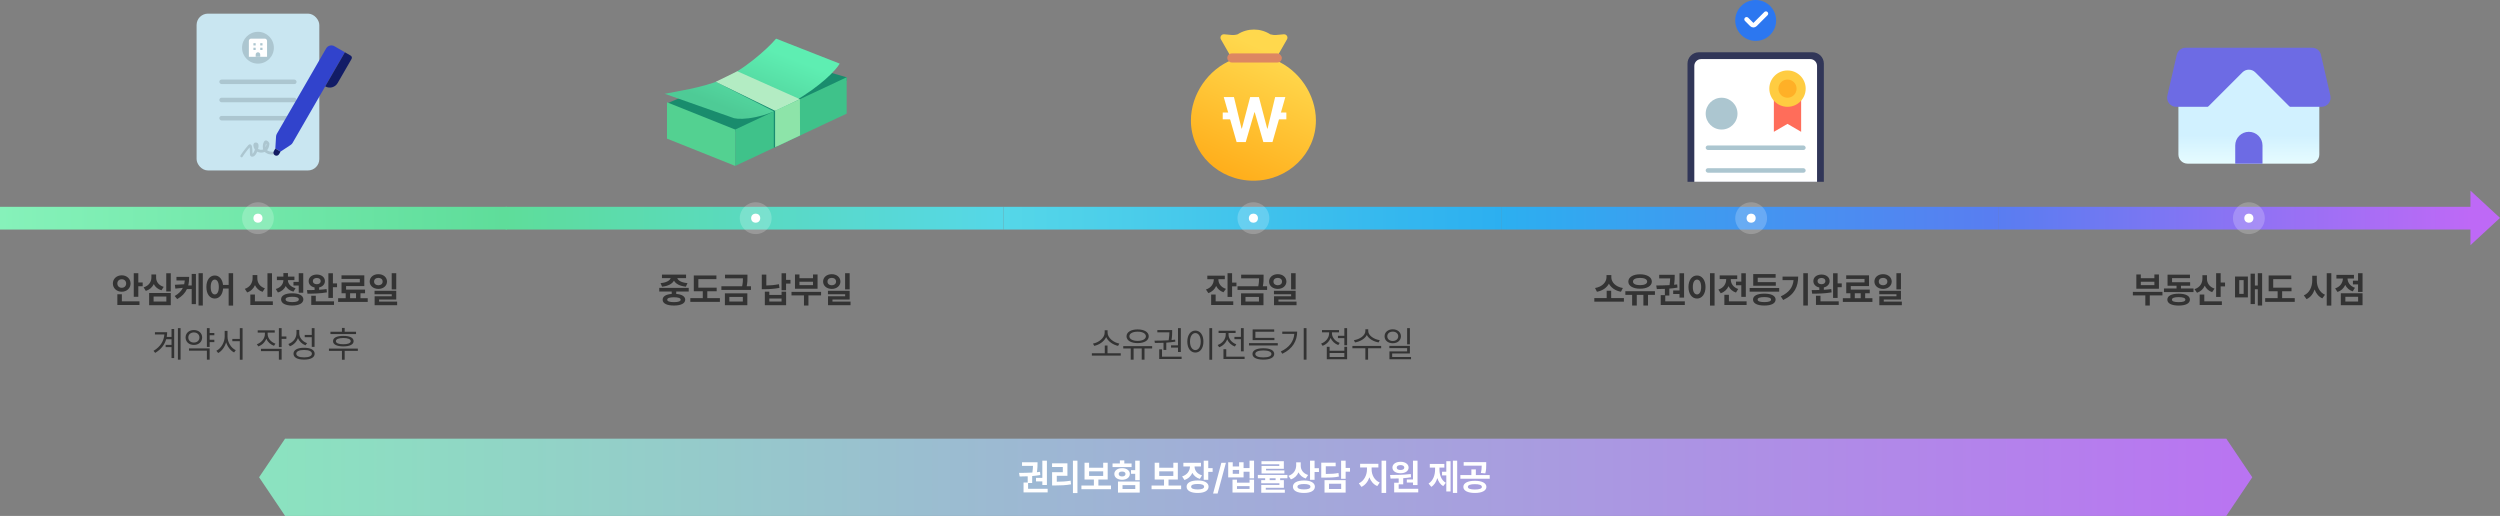 <svg width="1100" height="227" viewBox="0 0 1100 227" fill="none" xmlns="http://www.w3.org/2000/svg">
<rect x="0" y="0" width="1100" height="227" fill="#808080" stroke="none"/>
<path d="M1100 95.875L1087 107.875V100.999H879.5V90.999H1087V83.875L1100 95.875Z" fill="url(#paint0_linear_5235_50931)"/>
<circle opacity="0.2" cx="989.5" cy="96" r="7" fill="white"/>
<circle cx="989.5" cy="96" r="2" fill="white"/>
<line y1="96" x2="223" y2="96" stroke="url(#paint1_linear_5235_50931)" stroke-width="10"/>
<circle opacity="0.2" cx="113.5" cy="96" r="7" fill="white"/>
<circle cx="113.5" cy="96" r="2" fill="white"/>
<line x1="222.5" y1="96" x2="441.5" y2="96" stroke="url(#paint2_linear_5235_50931)" stroke-width="10"/>
<circle opacity="0.2" cx="332.5" cy="96" r="7" fill="white"/>
<circle cx="332.5" cy="96" r="2" fill="white"/>
<line x1="441.5" y1="96" x2="660.5" y2="96" stroke="url(#paint3_linear_5235_50931)" stroke-width="10"/>
<circle opacity="0.2" cx="551.5" cy="96" r="7" fill="white"/>
<circle cx="551.5" cy="96" r="2" fill="white"/>
<line x1="660.5" y1="96" x2="879.5" y2="96" stroke="url(#paint4_linear_5235_50931)" stroke-width="10"/>
<circle opacity="0.2" cx="770.5" cy="96" r="7" fill="white"/>
<circle cx="770.5" cy="96" r="2" fill="white"/>
<path d="M60.853 120.219V124.297H62.775V125.953H60.853V130.578H58.853V120.219H60.853ZM49.665 124.75C49.657 122.633 51.384 121.133 53.572 121.141C55.751 121.133 57.447 122.633 57.447 124.75C57.447 126.836 55.751 128.359 53.572 128.359C51.384 128.359 49.657 126.836 49.665 124.75ZM51.634 134.188V129.484H53.618V132.594H61.368V134.188H51.634ZM51.634 124.75C51.618 125.906 52.486 126.625 53.572 126.625C54.665 126.625 55.501 125.906 55.509 124.75C55.501 123.562 54.665 122.867 53.572 122.875C52.486 122.867 51.618 123.562 51.634 124.75ZM75.146 120.234V128.25H73.146V120.234H75.146ZM63.193 126.438C65.576 125.719 66.615 123.898 66.615 122.125V120.75H68.693V122.125C68.677 123.852 69.724 125.508 72.021 126.219L71.052 127.734C69.427 127.25 68.302 126.266 67.662 124.992C67.013 126.375 65.857 127.469 64.162 128L63.193 126.438ZM65.615 134.281V128.906H75.146V134.281H65.615ZM67.583 132.688H73.193V130.484H67.583V132.688ZM83.236 121.812C83.236 123.156 83.119 124.414 82.814 125.594H84.345V120.531H86.205V133.812H84.345V127.203H82.244C81.47 128.891 80.142 130.367 77.97 131.609L76.861 130.25C78.666 129.203 79.798 128.023 80.47 126.648L77.158 126.984L76.939 125.297L81.025 125.078C81.158 124.547 81.236 123.992 81.283 123.406H77.642V121.812H83.236ZM87.361 134.438V120.219H89.236V134.438H87.361ZM94.498 121.219C96.42 121.219 97.857 122.797 98.138 125.359H100.607V120.219H102.576V134.469H100.607V126.953H98.162C97.951 129.688 96.482 131.359 94.498 131.359C92.342 131.359 90.795 129.406 90.81 126.281C90.795 123.18 92.342 121.219 94.498 121.219ZM92.717 126.281C92.709 128.398 93.435 129.555 94.498 129.547C95.568 129.555 96.279 128.398 96.279 126.281C96.279 124.172 95.568 123.016 94.498 123.016C93.435 123.016 92.709 124.172 92.717 126.281ZM119.678 120.234V130.609H117.678V120.234H119.678ZM107.725 127.094C110.108 126.297 111.147 124.32 111.147 122.391V121.016H113.225V122.391C113.209 124.273 114.217 126.109 116.553 126.859L115.537 128.422C113.928 127.891 112.826 126.828 112.193 125.477C111.553 126.93 110.42 128.102 108.756 128.672L107.725 127.094ZM110.147 134.188V129.609H112.162V132.594H120.053V134.188H110.147ZM129.549 121.703V123.266H126.674C126.698 124.727 127.76 126.211 130.049 126.797L129.127 128.328C127.502 127.922 126.369 127.023 125.721 125.867C125.104 127.18 123.963 128.219 122.283 128.703L121.346 127.156C123.619 126.5 124.674 124.875 124.69 123.266H121.83V121.703H124.69V120.156H126.705V121.703H129.549ZM123.674 131.719C123.674 130.016 125.549 129.055 128.565 129.047C131.596 129.055 133.463 130.016 133.471 131.719C133.463 133.445 131.596 134.445 128.565 134.438C125.549 134.445 123.674 133.445 123.674 131.719ZM125.658 131.719C125.658 132.5 126.682 132.922 128.565 132.922C130.487 132.922 131.479 132.5 131.487 131.719C131.479 130.961 130.487 130.578 128.565 130.578C126.682 130.578 125.658 130.961 125.658 131.719ZM129.127 125.625V124.031H131.44V120.219H133.424V128.812H131.44V125.625H129.127ZM139.389 120.797C141.467 120.805 142.959 121.969 142.967 123.688C142.959 125.078 141.944 126.141 140.42 126.469V127.508C141.537 127.438 142.647 127.336 143.686 127.188L143.842 128.641C140.912 129.156 137.655 129.227 135.28 129.219L135.077 127.641C136.061 127.641 137.209 127.633 138.42 127.602V126.484C136.85 126.172 135.803 125.102 135.811 123.688C135.803 121.969 137.295 120.805 139.389 120.797ZM136.952 134.172V130.125H138.952V132.578H146.967V134.172H136.952ZM137.67 123.688C137.655 124.555 138.381 125.055 139.389 125.062C140.412 125.055 141.092 124.555 141.092 123.688C141.092 122.797 140.405 122.312 139.389 122.297C138.381 122.312 137.655 122.797 137.67 123.688ZM144.483 131.078V120.234H146.483V124.703H148.295V126.359H146.483V131.078H144.483ZM161.792 131.219V132.859H148.776V131.219H152.104V129.047H150.276V124.266H158.323V122.734H150.26V121.141H160.292V125.859H152.276V127.438H160.62V129.047H158.604V131.219H161.792ZM154.042 131.219H156.651V129.047H154.042V131.219ZM166.491 120.641C168.655 120.633 170.28 121.992 170.288 123.891C170.28 125.773 168.655 127.117 166.491 127.125C164.296 127.117 162.663 125.773 162.663 123.891C162.663 121.992 164.296 120.633 166.491 120.641ZM164.6 123.891C164.585 124.906 165.389 125.508 166.491 125.516C167.569 125.508 168.358 124.906 168.366 123.891C168.358 122.867 167.569 122.266 166.491 122.266C165.397 122.266 164.585 122.867 164.6 123.891ZM164.803 129.469V127.938H174.35V131.797H166.788V132.719H174.741V134.281H164.835V130.344H172.366V129.469H164.803ZM172.35 127.344V120.219H174.35V127.344H172.35Z" fill="#333333"/>
<path d="M79.453 144.375V158.266H78.281V144.375H79.453ZM67.547 154.375C70.57 152.586 72.086 150.078 72.328 147.172H68.172V146.156H73.547C73.547 146.867 73.484 147.57 73.359 148.25H75.469V144.75H76.641V157.562H75.469V152.75H72.891V151.734H75.469V149.266H73.117C72.445 151.617 70.922 153.695 68.297 155.266L67.547 154.375ZM94.312 146.531V147.531H92.25V149.484H94.312V150.531H92.25V152.641H91.031V144.375H92.25V146.531H94.312ZM81.656 148.484C81.648 146.555 83.195 145.211 85.297 145.219C87.414 145.211 88.938 146.555 88.953 148.484C88.938 150.438 87.414 151.773 85.297 151.781C83.195 151.773 81.648 150.438 81.656 148.484ZM82.859 148.484C82.852 149.82 83.891 150.734 85.297 150.719C86.719 150.734 87.742 149.82 87.75 148.484C87.742 147.18 86.719 146.273 85.297 146.266C83.891 146.273 82.852 147.18 82.859 148.484ZM83.156 154.297V153.281H92.25V158.266H91.031V154.297H83.156ZM100.109 148.109C100.102 150.625 101.719 153.156 103.734 154.078L103 155.078C101.422 154.266 100.117 152.609 99.5 150.633C98.883 152.711 97.578 154.492 96 155.328L95.203 154.344C97.242 153.344 98.852 150.672 98.859 148.109V145.578H100.109V148.109ZM102.219 150.125V149.125H105.516V144.375H106.734V158.297H105.516V150.125H102.219ZM117.766 146.953C117.773 148.805 119.133 150.492 121.188 151.203L120.562 152.156C118.977 151.594 117.766 150.461 117.172 149.023C116.578 150.602 115.305 151.828 113.672 152.422L113.016 151.469C115.094 150.734 116.547 148.945 116.562 146.953V146.359H113.391V145.359H120.891V146.359H117.766V146.953ZM114.828 154.484V153.484H123.922V158.266H122.703V154.484H114.828ZM122.703 152.75V144.375H123.922V148.047H126.016V149.094H123.922V152.75H122.703ZM131.672 146.562C131.656 148.547 133.07 150.289 135.109 150.984L134.422 151.938C132.891 151.367 131.688 150.234 131.086 148.773C130.492 150.438 129.227 151.727 127.547 152.359L126.875 151.359C129.016 150.609 130.438 148.766 130.453 146.609V145.172H131.672V146.562ZM129.141 155.641C129.133 153.969 130.906 153.008 133.797 153.016C136.68 153.008 138.453 153.969 138.453 155.641C138.453 157.297 136.68 158.234 133.797 158.234C130.906 158.234 129.133 157.297 129.141 155.641ZM130.359 155.641C130.352 156.648 131.664 157.258 133.797 157.25C135.922 157.258 137.234 156.648 137.234 155.641C137.234 154.602 135.922 153.984 133.797 153.984C131.664 153.984 130.352 154.602 130.359 155.641ZM134.078 148.375V147.359H137.172V144.375H138.406V152.609H137.172V148.375H134.078ZM156.656 145.969V146.984H145.391V145.969H150.453V144.297H151.656V145.969H156.656ZM144.734 154.391V153.375H157.453V154.391H151.656V158.297H150.453V154.391H144.734ZM146.531 150.109C146.516 148.609 148.219 147.781 151.062 147.781C153.883 147.781 155.586 148.609 155.594 150.109C155.586 151.578 153.883 152.406 151.062 152.422C148.219 152.406 146.516 151.578 146.531 150.109ZM147.797 150.109C147.781 150.969 148.992 151.477 151.062 151.469C153.109 151.477 154.312 150.969 154.328 150.109C154.312 149.234 153.109 148.727 151.062 148.719C148.992 148.727 147.781 149.234 147.797 150.109Z" fill="#333333"/>
<rect x="86.5" y="6" width="54" height="69" rx="5" fill="#C9E6F1"/>
<rect x="96.5" y="35" width="34" height="2" rx="1" fill="#ACC6D0"/>
<rect x="96.5" y="43" width="34" height="2" rx="1" fill="#ACC6D0"/>
<rect x="96.5" y="51" width="34" height="2" rx="1" fill="#ACC6D0"/>
<path d="M119.35 66.975C119.462 66.975 119.57 66.931 119.649 66.851C119.729 66.772 119.773 66.664 119.773 66.552C119.773 66.44 119.729 66.332 119.649 66.253C119.57 66.173 119.462 66.129 119.35 66.129C119.375 66.132 119.391 66.118 119.51 66.16C119.561 66.183 119.71 66.248 119.763 66.46C119.804 66.675 119.701 66.792 119.665 66.834C119.51 66.975 119.527 66.928 119.504 66.946C119.478 66.956 119.474 66.957 119.474 66.957C119.472 66.957 119.471 66.957 119.47 66.958C119.468 66.958 119.468 66.958 119.469 66.958C119.47 66.958 119.471 66.957 119.474 66.957C119.479 66.956 119.484 66.954 119.49 66.953C119.503 66.95 119.513 66.947 119.527 66.944C119.551 66.938 119.576 66.932 119.602 66.926C119.652 66.914 119.705 66.901 119.755 66.89C119.858 66.866 119.96 66.842 120.063 66.819C120.269 66.772 120.476 66.727 120.682 66.681C121.298 66.547 121.914 66.418 122.533 66.293C122.534 66.293 122.535 66.293 122.536 66.292C122.654 66.268 122.785 66.252 122.83 66.257C122.857 66.258 122.8 66.265 122.731 66.182C122.677 66.099 122.703 66.111 122.713 66.195C122.715 66.203 122.716 66.211 122.718 66.219C122.817 66.711 123.021 67.146 123.297 67.545C123.301 67.551 123.306 67.557 123.31 67.563C123.995 68.351 124.824 68.433 125.649 68.461C125.664 68.46 125.679 68.46 125.693 68.459C126.271 68.382 126.536 68.064 126.759 67.839C126.766 67.831 126.773 67.823 126.78 67.815C127.625 66.721 127.332 65.519 127.232 64.577C127.23 64.56 127.227 64.543 127.224 64.526C127.052 63.538 126.47 62.826 125.871 62.226C125.855 62.211 125.84 62.197 125.823 62.183C125.528 61.9 125.038 61.863 124.774 61.923C124.754 61.926 124.734 61.93 124.713 61.934C124.609 61.956 124.501 61.991 124.377 62.064C124.263 62.136 124.076 62.269 124.02 62.55C124.011 62.602 124.009 62.653 124.011 62.7C124.089 63.184 124.319 63.276 124.508 63.412C124.527 63.422 124.546 63.433 124.566 63.443C125.311 63.722 125.734 63.745 126.304 63.858C126.314 63.86 126.325 63.862 126.336 63.864C127.898 64.12 129.458 64.376 131.03 64.61C131.034 64.61 131.039 64.611 131.043 64.612C131.323 64.652 131.605 64.697 131.893 64.736C132.199 64.757 132.423 64.866 132.967 64.721L133.074 64.67C133.076 64.669 133.079 64.667 133.082 64.665C133.333 64.507 133.493 64.283 133.601 64.068C133.713 63.845 133.777 63.623 133.838 63.41L133.843 63.4C133.843 63.399 133.843 63.398 133.844 63.397C133.902 63.167 133.925 62.935 133.954 62.713C133.96 62.667 133.945 62.615 133.918 62.572C133.891 62.528 133.854 62.496 133.81 62.481C133.766 62.465 133.717 62.468 133.669 62.485C133.621 62.502 133.577 62.534 133.553 62.574C133.437 62.766 133.315 62.948 133.2 63.12C133.2 63.121 133.199 63.121 133.199 63.122L133.203 63.112C133.09 63.27 132.96 63.41 132.834 63.52C132.711 63.628 132.596 63.702 132.51 63.755C132.509 63.756 132.508 63.757 132.507 63.757L132.613 63.706C132.614 63.727 132.264 63.716 132.014 63.688C131.746 63.662 131.468 63.627 131.193 63.587C131.188 63.587 131.184 63.586 131.179 63.585C129.626 63.355 128.064 63.095 126.505 62.839C126.494 62.837 126.483 62.836 126.473 62.834C125.962 62.746 125.274 62.688 124.982 62.597C124.978 62.595 124.974 62.593 124.97 62.591C124.914 62.585 124.89 62.464 124.935 62.651C124.936 62.671 124.935 62.695 124.931 62.722C124.818 63.002 124.813 62.894 124.882 62.914C124.887 62.914 124.893 62.913 124.9 62.913C125.079 62.906 125.084 62.937 125.127 62.969C125.13 62.971 125.132 62.974 125.135 62.977C125.646 63.483 126.081 64.099 126.173 64.689C126.175 64.7 126.176 64.71 126.177 64.72C126.314 65.665 126.415 66.645 125.986 67.147C125.983 67.152 125.979 67.156 125.976 67.16C125.809 67.371 125.642 67.551 125.608 67.546C125.607 67.546 125.606 67.547 125.605 67.547C125.018 67.591 124.236 67.432 123.976 67.079C123.974 67.076 123.973 67.074 123.971 67.071C123.76 66.77 123.602 66.41 123.538 66.063C123.537 66.058 123.536 66.052 123.535 66.046C123.519 65.994 123.531 65.858 123.388 65.662C123.231 65.466 123.026 65.433 122.915 65.419C122.679 65.4 122.528 65.433 122.37 65.462C122.369 65.462 122.367 65.463 122.365 65.463C121.742 65.589 121.122 65.718 120.501 65.854C120.293 65.9 120.084 65.946 119.876 65.993C119.772 66.017 119.668 66.041 119.563 66.065C119.513 66.077 119.458 66.09 119.406 66.102C119.379 66.108 119.353 66.115 119.327 66.121C119.312 66.125 119.301 66.127 119.285 66.131C119.278 66.133 119.272 66.135 119.263 66.137C119.258 66.138 119.257 66.138 119.249 66.14C119.246 66.141 119.243 66.142 119.238 66.144C119.236 66.144 119.233 66.145 119.23 66.146C119.231 66.146 119.223 66.147 119.197 66.157C119.173 66.176 119.19 66.129 119.034 66.27C118.999 66.312 118.896 66.43 118.937 66.644C118.99 66.856 119.138 66.921 119.19 66.944C119.308 66.986 119.325 66.972 119.35 66.975Z" fill="#C9E6F1"/>
<path d="M105.765 68.798C105.794 68.938 105.877 69.061 105.996 69.14C106.116 69.219 106.262 69.247 106.402 69.218C106.542 69.189 106.665 69.106 106.744 68.987C106.823 68.867 106.851 68.722 106.822 68.581C106.85 68.864 106.801 68.836 106.799 68.876C106.789 68.901 106.79 68.899 106.788 68.903C106.785 68.91 106.784 68.912 106.784 68.912C106.784 68.91 106.786 68.906 106.79 68.9C106.798 68.887 106.804 68.876 106.814 68.859C106.831 68.831 106.851 68.797 106.871 68.766C106.911 68.701 106.953 68.636 106.995 68.57C107.08 68.439 107.168 68.307 107.258 68.176C107.434 67.917 107.619 67.654 107.805 67.398C108.478 66.471 109.194 65.573 109.949 64.713C109.977 64.681 110.006 64.649 110.034 64.617C110.077 64.566 110.124 64.538 110.094 64.556C110.078 64.563 110.018 64.589 109.93 64.578C109.837 64.567 109.77 64.517 109.749 64.495C109.701 64.421 109.799 64.612 109.821 64.761C109.887 65.087 109.914 65.471 109.932 65.851C109.949 66.232 109.954 66.621 109.959 67.015C109.962 67.213 109.965 67.411 109.971 67.615C109.974 67.721 109.978 67.824 109.987 67.935C109.991 67.995 109.996 68.048 110.006 68.12C110.011 68.152 110.017 68.193 110.029 68.243C110.043 68.286 110.045 68.359 110.146 68.509C110.309 68.721 110.568 68.982 111.051 68.943C111.102 68.937 111.153 68.928 111.203 68.918C111.425 68.869 111.652 68.814 111.827 68.694C113.185 67.527 113.352 66.156 113.701 64.856C113.748 64.642 113.768 64.426 113.766 64.211C113.763 64.011 113.749 63.816 113.706 63.605C113.678 63.476 113.63 63.31 113.496 63.134C113.364 62.956 113.152 62.84 113.028 62.795C113.026 62.794 113.023 62.793 113.02 62.792C112.787 62.713 112.558 62.649 112.185 62.754C112.147 62.767 112.108 62.782 112.069 62.8C111.689 62.984 111.588 63.34 111.544 63.52C111.539 63.54 111.534 63.559 111.529 63.579C111.477 63.802 111.478 64.01 111.498 64.198C111.573 64.778 111.795 65.22 112.034 65.634C112.121 65.782 112.223 65.924 112.336 66.055C112.868 66.667 113.62 66.996 114.352 67.106C114.494 67.127 114.638 67.141 114.782 67.146C115.36 67.169 115.936 67.069 116.466 66.861C116.599 66.809 116.726 66.746 116.847 66.673C118.062 65.874 118.382 64.587 118.534 63.458C118.557 63.264 118.523 63.056 118.456 62.89C118.171 62.274 117.766 62.113 117.498 61.922C117.287 61.748 116.8 61.742 116.595 61.894C116.397 62.012 116.309 62.14 116.236 62.25C116.184 62.337 116.135 62.425 116.087 62.513C115.436 63.735 115.586 65.04 115.865 66.168L115.907 66.332L116.033 66.455C116.077 66.497 116.119 66.538 116.164 66.58C116.857 67.279 117.969 67.922 119.043 67.965L119.074 67.967C119.104 67.968 119.136 67.969 119.167 67.97C119.709 67.988 120.239 67.949 120.77 67.865C121.42 67.761 122.065 67.588 122.707 67.348C122.708 67.347 122.71 67.346 122.712 67.344C122.713 67.343 122.714 67.341 122.714 67.339C122.714 67.337 122.713 67.335 122.711 67.333C122.71 67.332 122.708 67.331 122.706 67.33C122.056 67.115 121.411 66.957 120.769 66.856C120.245 66.773 119.722 66.728 119.21 66.711C119.181 66.71 119.151 66.709 119.123 66.708L119.154 66.71C118.308 66.655 117.669 66.295 117.008 65.675C116.969 65.638 116.931 65.603 116.892 65.565L117.06 65.852C116.8 64.889 116.73 63.835 117.141 63.097C117.171 63.043 117.208 62.994 117.247 62.947C117.261 62.932 117.276 62.942 117.211 62.984C117.153 63.046 116.863 63.045 116.793 62.972C117.066 63.15 117.268 63.36 117.251 63.367C117.249 63.365 117.243 63.335 117.246 63.316C117.147 64.243 116.799 65.222 116.186 65.597C116.126 65.635 116.063 65.668 115.997 65.696C115.625 65.851 115.223 65.936 114.828 65.921C114.729 65.918 114.631 65.909 114.534 65.894C114.025 65.819 113.557 65.597 113.257 65.251C113.192 65.176 113.132 65.095 113.08 65.008C112.882 64.686 112.721 64.334 112.686 64.058C112.675 63.972 112.677 63.898 112.689 63.852C112.69 63.848 112.691 63.845 112.692 63.841C112.714 63.779 112.74 63.882 112.599 63.959C112.587 63.966 112.574 63.971 112.564 63.975C112.465 64.001 112.53 63.989 112.56 64.007C112.561 64.007 112.561 64.007 112.561 64.008C112.587 64.019 112.518 63.987 112.484 63.936C112.45 63.886 112.459 63.874 112.467 63.899C112.496 63.994 112.516 64.113 112.518 64.228C112.519 64.352 112.508 64.475 112.483 64.591C112.224 65.761 111.802 67.15 111.125 67.674C111.059 67.72 111.016 67.794 110.952 67.81C110.938 67.814 110.925 67.816 110.911 67.818C111.087 67.814 111.069 67.87 111.058 67.844C111.181 68.066 111.109 67.96 111.12 67.955C111.116 67.925 111.112 67.888 111.108 67.844C111.1 67.761 111.095 67.67 111.091 67.572C111.083 67.384 111.077 67.19 111.072 66.993C111.061 66.598 111.051 66.199 111.027 65.794C111.002 65.387 110.974 64.981 110.882 64.535C110.816 64.307 110.821 64.086 110.508 63.725C110.412 63.63 110.261 63.531 110.068 63.506C109.886 63.482 109.725 63.534 109.622 63.584C109.415 63.692 109.326 63.794 109.227 63.902C109.197 63.935 109.168 63.968 109.139 64.001C108.36 64.888 107.625 65.81 106.932 66.765C106.74 67.029 106.549 67.299 106.366 67.569C106.273 67.706 106.181 67.843 106.09 67.983C106.045 68.053 106 68.123 105.955 68.196C105.932 68.232 105.908 68.271 105.886 68.308C105.873 68.331 105.864 68.345 105.849 68.373C105.841 68.386 105.837 68.394 105.826 68.414C105.821 68.424 105.815 68.435 105.809 68.449C105.805 68.457 105.804 68.458 105.791 68.492C105.787 68.537 105.737 68.514 105.765 68.798Z" fill="#ACC6D0"/>
<circle cx="113.5" cy="21" r="7" fill="#ACC6D0"/>
<path d="M109.5 18C109.5 17.448 109.948 17 110.5 17H116.5C117.052 17 117.5 17.448 117.5 18V25H109.5V18Z" fill="white"/>
<rect x="111.5" y="19" width="1" height="1" fill="#ACC6D0"/>
<rect x="111.5" y="21" width="1" height="1" fill="#ACC6D0"/>
<path d="M112.5 24C112.5 23.448 112.948 23 113.5 23C114.052 23 114.5 23.448 114.5 24V25H112.5V24Z" fill="#ACC6D0"/>
<rect x="114.5" y="19" width="1" height="1" fill="#ACC6D0"/>
<rect x="114.5" y="21" width="1" height="1" fill="#ACC6D0"/>
<path d="M143.501 21.309C144.237 20.034 145.868 19.597 147.143 20.333L151.762 23L128.744 62.869C128.537 63.228 128.249 63.533 127.904 63.761L123.453 66.7L121.143 65.367L121.463 60.043C121.488 59.63 121.608 59.228 121.815 58.869L143.501 21.309Z" fill="#3143CC"/>
<path d="M151.762 23L154.288 24.458C154.806 24.758 154.984 25.42 154.685 25.938L148.56 36.547C147.455 38.46 145.009 39.116 143.095 38.011L151.762 23Z" fill="#121C66"/>
<path d="M121.143 65.367L123.453 66.701L122.786 67.855C122.418 68.493 121.602 68.711 120.965 68.343C120.327 67.975 120.108 67.16 120.477 66.522L121.143 65.367Z" fill="#141C63"/>
<path d="M303.042 126.672V128.281H297.542V129.328C300.019 129.516 301.48 130.406 301.496 131.875C301.48 133.516 299.621 134.438 296.542 134.438C293.417 134.438 291.558 133.516 291.558 131.875C291.558 130.398 293.035 129.508 295.558 129.328V128.281H290.074V126.672H303.042ZM296.542 130.797C294.574 130.812 293.574 131.156 293.589 131.875C293.574 132.562 294.574 132.938 296.542 132.938C298.464 132.938 299.48 132.562 299.496 131.875C299.48 131.156 298.464 130.812 296.542 130.797ZM301.871 120.828V122.391H298.011C298.347 123.391 299.792 124.352 302.496 124.578L301.792 126.141C299.113 125.883 297.3 124.867 296.542 123.484C295.792 124.867 294.011 125.883 291.308 126.141L290.652 124.578C293.285 124.352 294.738 123.383 295.105 122.391H291.261V120.828H301.871ZM315.336 126.578V128.156H311.211V131.188H316.757V132.812H303.742V131.188H309.226V128.156H305.273V121.219H315.226V122.812H307.273V126.578H315.336ZM328.879 120.859V122C328.879 123.109 328.879 124.344 328.551 125.969H330.426V127.578H317.41V125.969H326.535C326.847 124.547 326.887 123.445 326.894 122.453H319.004V120.859H328.879ZM328.832 129.078V134.281H318.957V129.078H328.832ZM320.91 130.641V132.688H326.847V130.641H320.91ZM345.871 120.234V123.141H347.809V124.781H345.871V127.703H343.887V120.234H345.871ZM337.184 120.828V125.609C338.903 125.578 340.754 125.453 342.731 125.047L342.965 126.672C340.621 127.109 338.418 127.25 336.403 127.25H335.184V120.828H337.184ZM338.496 128.344V129.781H343.887V128.344H345.887V134.281H336.528V128.344H338.496ZM338.496 132.688H343.887V131.359H338.496V132.688ZM361.274 128.422V129.984H355.711V134.438H353.743V129.984H348.258V128.422H361.274ZM351.758 120.766V122.406H357.727V120.766H359.727V127.047H349.789V120.766H351.758ZM351.758 125.453H357.727V123.969H351.758V125.453ZM365.989 120.641C368.145 120.641 369.786 121.984 369.786 123.891C369.786 125.766 368.145 127.125 365.989 127.125C363.786 127.125 362.161 125.766 362.161 123.891C362.161 121.984 363.786 120.641 365.989 120.641ZM365.989 122.266C364.895 122.266 364.083 122.859 364.098 123.891C364.083 124.906 364.895 125.516 365.989 125.516C367.067 125.516 367.864 124.906 367.864 123.891C367.864 122.859 367.067 122.266 365.989 122.266ZM373.848 120.219V127.344H371.848V120.219H373.848ZM373.848 127.938V131.797H366.286V132.719H374.239V134.281H364.333V130.344H371.864V129.469H364.301V127.938H373.848Z" fill="#333333"/>
<path d="M341.473 25L372.473 34V35.5L323.473 58L293.473 45.5L341.473 25Z" fill="#198C6D"/>
<path d="M293.473 45L323.473 57V73L293.473 61V45Z" fill="#53D191"/>
<path d="M372.525 34L323.473 57V73L372.525 50V34Z" fill="#3FC28A"/>
<path d="M322.973 52L292.473 41.268C297.306 40.268 308.673 38.698 317.473 35.098C326.273 31.498 337.639 21.667 341.473 17L369.473 28C367.835 30.833 361.309 37.8 348.839 45C336.368 52.2 326.443 52.833 322.973 52Z" fill="url(#paint5_linear_5235_50931)"/>
<path d="M315.973 36L341.973 49L341.488 49.484L341.973 64.32L340.473 65.031V49H340.491L314.973 36H315.973Z" fill="#198C71"/>
<path d="M324.42 31.35L314.905 36.001L341.046 48.743L351.953 43.645L324.42 31.35Z" fill="#B3ECC3"/>
<path d="M352.022 59.609L351.953 43.641L341.04 48.747V64.766L352.022 59.609Z" fill="#8DE4A9"/>
<path d="M544.558 15.1C548.937 12.3 554.544 12.3 558.923 15.1C559.793 15.369 560.707 15.465 561.614 15.383L564.859 15.088C565.402 15.039 565.928 15.291 566.23 15.744C566.543 16.212 566.563 16.817 566.284 17.306L561.079 26.413C571.544 30.698 579 41.619 579 53.008C579 67.643 566.688 79.508 551.5 79.508C536.312 79.508 524 67.643 524 53.008C524 41.478 531.642 30.428 542.312 26.257L537.196 17.306C536.917 16.817 536.938 16.212 537.25 15.744C537.552 15.291 538.078 15.039 538.621 15.088L541.866 15.383C542.773 15.465 543.688 15.369 544.558 15.1Z" fill="url(#paint6_linear_5235_50931)"/>
<rect x="540" y="23.508" width="24" height="4" rx="2" fill="#DD8762"/>
<path d="M544.111 62.508L538.451 42.711H542.936L546.271 56.547H546.436L550.072 42.711H553.928L557.564 56.574H557.729L561.064 42.711H565.549L559.889 62.508H555.869L552.096 49.438H551.932L548.131 62.508H544.111Z" fill="white"/>
<rect x="538" y="49.508" width="6" height="3" fill="white"/>
<rect x="560" y="49.508" width="6" height="3" fill="white"/>
<path d="M742.5 28C742.5 25.239 744.739 23 747.5 23H797.5C800.261 23 802.5 25.239 802.5 28V80H742.5V28Z" fill="#313658"/>
<path d="M745.5 29C745.5 27.343 746.843 26 748.5 26H796.5C798.157 26 799.5 27.343 799.5 29V80H745.5V29Z" fill="white"/>
<rect x="750.5" y="64" width="44" height="2" rx="1" fill="#ACC6D0"/>
<rect x="750.5" y="74" width="44" height="2" rx="1" fill="#ACC6D0"/>
<circle cx="757.5" cy="50" r="7" fill="#ACC6D0"/>
<path d="M780.5 41H792.5V58L786.5 54.5L780.5 58V41Z" fill="#FF6D5A"/>
<circle cx="786.5" cy="39" r="8" fill="#FFCC41"/>
<circle cx="786.5" cy="39" r="4" fill="#FFB027"/>
<circle cx="772.5" cy="9" r="9" fill="#2C77F0"/>
<path d="M768.5 8.5L770.793 10.793C771.183 11.183 771.817 11.183 772.207 10.793L777 6" stroke="white" stroke-width="2" stroke-linecap="round"/>
<path d="M958.5 25H1020.5V68C1020.5 70.209 1018.71 72 1016.5 72H962.5C960.291 72 958.5 70.209 958.5 68V25Z" fill="url(#paint7_linear_5235_50931)"/>
<path d="M957.784 24.101C958.203 22.286 959.819 21 961.682 21H1017.32C1019.18 21 1020.8 22.286 1021.22 24.101L1025.37 42.101C1025.95 44.607 1024.04 47 1021.47 47H957.528C954.956 47 953.052 44.607 953.631 42.101L957.784 24.101Z" fill="#6D6BE4"/>
<path d="M986.672 31.828C988.234 30.266 990.766 30.266 992.328 31.828L1008.47 47.971L989.5 47.971L970.529 47.971L986.672 31.828Z" fill="#D1F1FF"/>
<path d="M983.5 64C983.5 60.686 986.186 58 989.5 58C992.814 58 995.5 60.686 995.5 64V72H983.5V64Z" fill="#6D6BE4"/>
<path d="M536.09 122.922C536.082 124.633 537.097 126.352 539.418 127.094L538.324 128.594C536.801 128.094 535.73 127.094 535.113 125.836C534.48 127.258 533.34 128.398 531.668 128.969L530.621 127.375C532.996 126.609 534.066 124.742 534.074 122.922V122.859H531.215V121.281H538.918V122.859H536.09V122.922ZM532.902 134.188V129.609H534.887V132.594H542.637V134.188H532.902ZM540.121 130.641V120.219H542.121V124.359H544.043V126H542.121V130.641H540.121ZM555.977 120.859V122C555.984 123.109 555.984 124.336 555.641 125.969H557.523V127.578H544.508V125.969H553.633C553.938 124.555 553.977 123.453 553.992 122.453H546.102V120.859H555.977ZM546.055 134.281V129.078H555.93V134.281H546.055ZM548.008 132.688H553.945V130.641H548.008V132.688ZM562.223 120.641C564.387 120.633 566.012 121.992 566.02 123.891C566.012 125.773 564.387 127.117 562.223 127.125C560.027 127.117 558.395 125.773 558.395 123.891C558.395 121.992 560.027 120.633 562.223 120.641ZM560.332 123.891C560.317 124.906 561.121 125.508 562.223 125.516C563.301 125.508 564.09 124.906 564.098 123.891C564.09 122.867 563.301 122.266 562.223 122.266C561.129 122.266 560.317 122.867 560.332 123.891ZM560.535 129.469V127.938H570.082V131.797H562.52V132.719H570.473V134.281H560.567V130.344H568.098V129.469H560.535ZM568.082 127.344V120.219H570.082V127.344H568.082Z" fill="#333333"/>
<path d="M493.133 155.438V156.453H480.414V155.438H486.102V152.031H487.305V155.438H493.133ZM480.914 151.172C483.344 150.758 486.047 148.727 486.055 146.391V145.328H487.336V146.391C487.344 148.711 490.086 150.758 492.508 151.172L491.961 152.188C489.844 151.75 487.609 150.32 486.711 148.32C485.797 150.312 483.586 151.75 481.461 152.188L480.914 151.172ZM506.945 152.297V153.312H503.586V158.266H502.352V153.312H498.789V158.266H497.523V153.312H494.227V152.297H506.945ZM495.664 147.969C495.672 146.117 497.633 144.945 500.555 144.938C503.469 144.945 505.445 146.117 505.445 147.969C505.445 149.82 503.469 150.977 500.555 150.969C497.633 150.977 495.672 149.82 495.664 147.969ZM496.93 147.969C496.914 149.195 498.391 149.984 500.555 149.984C502.719 149.984 504.188 149.195 504.195 147.969C504.188 146.734 502.719 145.938 500.555 145.938C498.391 145.938 496.914 146.734 496.93 147.969ZM519.57 144.391V154.891H518.32V152.938H515.258V151.938H518.32V144.391H519.57ZM507.977 149.891C509.766 149.883 512.008 149.867 514.211 149.719C514.484 148.188 514.531 147.031 514.539 146.234H509.227V145.234H515.758V145.781C515.766 146.547 515.766 147.844 515.469 149.617C516.008 149.57 516.539 149.508 517.055 149.438L517.148 150.328C515.852 150.547 514.492 150.68 513.164 150.766V153.969H511.945V150.828C510.578 150.891 509.273 150.906 508.148 150.906L507.977 149.891ZM510.055 157.969V153.719H511.289V156.938H519.914V157.969H510.055ZM533.352 144.375V158.297H532.117V144.375H533.352ZM522.414 150.297C522.422 147.344 523.891 145.461 525.961 145.453C528.023 145.461 529.516 147.344 529.508 150.297C529.516 153.258 528.023 155.133 525.961 155.125C523.891 155.133 522.422 153.258 522.414 150.297ZM523.602 150.297C523.602 152.555 524.57 154.039 525.961 154.031C527.359 154.039 528.32 152.555 528.32 150.297C528.32 148.039 527.359 146.555 525.961 146.547C524.57 146.555 523.602 148.039 523.602 150.297ZM547.242 144.391V154.578H546.008V149.25H543.148V148.234H546.008V144.391H547.242ZM535.789 151.797C537.836 151.078 539.32 149.242 539.32 147.25V146.531H536.18V145.516H543.664V146.531H540.555V147.25C540.555 149.047 541.945 150.789 543.977 151.484L543.336 152.469C541.773 151.898 540.562 150.734 539.961 149.297C539.359 150.906 538.078 152.18 536.43 152.797L535.789 151.797ZM538.32 157.969V153.656H539.555V156.938H547.633V157.969H538.32ZM562.227 150.984V152.016H549.555V150.984H562.227ZM551.086 155.734C551.078 154.141 552.883 153.234 555.883 153.234C558.859 153.234 560.648 154.141 560.664 155.734C560.648 157.344 558.859 158.234 555.883 158.234C552.883 158.234 551.078 157.344 551.086 155.734ZM551.164 149.656V144.938H560.648V145.969H552.367V148.656H560.742V149.656H551.164ZM552.336 155.734C552.32 156.711 553.656 157.266 555.883 157.266C558.086 157.266 559.422 156.711 559.43 155.734C559.422 154.766 558.086 154.203 555.883 154.188C553.656 154.203 552.32 154.766 552.336 155.734ZM574.867 144.375V158.266H573.633V144.375H574.867ZM563.555 154.656C567.312 152.875 569.234 150.211 569.508 146.891H564.195V145.891H570.758C570.742 149.883 568.883 153.422 564.227 155.656L563.555 154.656ZM592.727 144.375V151.922H591.508V148.781H588.695V147.75H591.508V144.375H592.727ZM581.289 151.188C583.336 150.445 584.82 148.609 584.82 146.641V146.234H581.68V145.219H589.164V146.234H586.055V146.641C586.055 148.422 587.445 150.172 589.477 150.875L588.836 151.828C587.273 151.258 586.062 150.094 585.461 148.672C584.867 150.266 583.578 151.555 581.93 152.156L581.289 151.188ZM583.789 158.078V152.594H585.023V154.328H591.508V152.594H592.727V158.078H583.789ZM585.023 157.078H591.508V155.312H585.023V157.078ZM602.023 145.672C602.031 147.633 604.578 149.32 607.086 149.672L606.586 150.672C604.43 150.312 602.289 149.117 601.398 147.414C600.508 149.133 598.375 150.312 596.211 150.672L595.711 149.672C598.219 149.32 600.758 147.664 600.758 145.672V144.875H602.023V145.672ZM595.055 153.234V152.203H607.711V153.234H601.961V158.266H600.758V153.234H595.055ZM612.82 144.891C614.898 144.898 616.406 146.164 616.414 147.969C616.406 149.781 614.898 151.031 612.82 151.031C610.719 151.031 609.203 149.781 609.211 147.969C609.203 146.164 610.719 144.898 612.82 144.891ZM610.414 147.969C610.398 149.188 611.422 150.031 612.82 150.031C614.195 150.031 615.227 149.188 615.227 147.969C615.227 146.766 614.195 145.914 612.82 145.922C611.422 145.914 610.398 146.766 610.414 147.969ZM611.32 153.172V152.188H620.352V155.531H612.555V157.094H620.852V158.078H611.352V154.609H619.133V153.172H611.32ZM619.133 151.516V144.375H620.352V151.516H619.133Z" fill="#333333"/>
<path d="M714.517 131.141V132.734H701.501V131.141H706.939V127.922H708.923V131.141H714.517ZM701.814 126.719C705.033 126.219 706.845 124.055 706.861 122.047V121.031H708.986V122.047C708.978 124.078 710.814 126.219 714.064 126.719L713.22 128.375C710.72 127.922 708.861 126.586 707.923 124.812C706.993 126.578 705.142 127.93 702.658 128.375L701.814 126.719ZM728.169 128.125V129.734H725.123V134.438H723.091V129.734H720.185V134.438H718.138V129.734H715.154V128.125H728.169ZM716.466 123.906C716.458 121.945 718.568 120.695 721.623 120.688C724.677 120.695 726.81 121.945 726.81 123.906C726.81 125.82 724.677 127.039 721.623 127.031C718.568 127.039 716.458 125.82 716.466 123.906ZM718.513 123.906C718.505 124.906 719.716 125.461 721.623 125.469C723.544 125.461 724.748 124.906 724.748 123.906C724.748 122.859 723.544 122.289 721.623 122.281C719.716 122.289 718.505 122.859 718.513 123.906ZM740.994 120.234V130.938H738.978V129.359H736.197V127.797H738.978V120.234H740.994ZM728.744 125.609C730.431 125.594 732.509 125.578 734.595 125.453C734.775 124.234 734.838 123.25 734.869 122.5H730.041V120.922H736.869V121.453C736.869 122.188 736.869 123.5 736.588 125.297C737.048 125.258 737.509 125.203 737.963 125.141L738.088 126.547C736.916 126.758 735.705 126.898 734.509 126.992V130.047H732.713V132.594H741.322V134.188H730.713V129.844H732.541V127.109C731.267 127.172 730.056 127.188 728.994 127.188L728.744 125.609ZM754.412 120.219V134.469H752.396V120.219H754.412ZM742.928 126.281C742.92 123.18 744.506 121.219 746.693 121.219C748.834 121.219 750.428 123.18 750.428 126.281C750.428 129.406 748.834 131.359 746.693 131.359C744.506 131.359 742.92 129.406 742.928 126.281ZM744.849 126.281C744.842 128.398 745.584 129.555 746.693 129.547C747.771 129.555 748.498 128.398 748.506 126.281C748.498 124.172 747.771 123.016 746.693 123.016C745.584 123.016 744.842 124.172 744.849 126.281ZM768.158 120.234V130.609H766.174V125.516H763.846V123.906H766.174V120.234H768.158ZM756.096 127.406C758.447 126.672 759.51 124.82 759.518 123V122.781H756.658V121.188H764.377V122.781H761.549V123.016C761.541 124.664 762.557 126.422 764.814 127.156L763.83 128.734C762.26 128.219 761.174 127.188 760.557 125.914C759.924 127.328 758.791 128.477 757.111 129.031L756.096 127.406ZM758.721 134.188V129.703H760.721V132.594H768.502V134.188H758.721ZM782.842 126.719V128.344H769.842V126.719H782.842ZM771.326 131.812C771.326 130.141 773.201 129.195 776.311 129.203C779.397 129.195 781.248 130.141 781.264 131.812C781.248 133.492 779.397 134.445 776.311 134.438C773.201 134.445 771.326 133.492 771.326 131.812ZM771.42 125.719V120.594H781.279V122.203H773.404V124.141H781.357V125.719H771.42ZM773.357 131.812C773.35 132.562 774.342 132.922 776.311 132.922C778.24 132.922 779.256 132.562 779.264 131.812C779.256 131.094 778.24 130.719 776.311 130.719C774.342 130.719 773.35 131.094 773.357 131.812ZM795.463 120.219V134.438H793.448V120.219H795.463ZM783.557 130.406C787.229 128.672 788.846 126.422 789.166 123.266H784.323V121.703H791.198C791.19 126.016 789.682 129.602 784.604 132L783.557 130.406ZM801.459 120.797C803.537 120.805 805.03 121.969 805.037 123.688C805.03 125.078 804.014 126.141 802.491 126.469V127.508C803.608 127.438 804.717 127.336 805.756 127.188L805.912 128.641C802.983 129.156 799.725 129.227 797.35 129.219L797.147 127.641C798.131 127.641 799.28 127.633 800.491 127.602V126.484C798.92 126.172 797.873 125.102 797.881 123.688C797.873 121.969 799.366 120.805 801.459 120.797ZM799.022 134.172V130.125H801.022V132.578H809.037V134.172H799.022ZM799.741 123.688C799.725 124.555 800.452 125.055 801.459 125.062C802.483 125.055 803.162 124.555 803.162 123.688C803.162 122.797 802.475 122.312 801.459 122.297C800.452 122.312 799.725 122.797 799.741 123.688ZM806.553 131.078V120.234H808.553V124.703H810.366V126.359H808.553V131.078H806.553ZM823.862 131.219V132.859H810.846V131.219H814.174V129.047H812.346V124.266H820.393V122.734H812.331V121.141H822.362V125.859H814.346V127.438H822.69V129.047H820.674V131.219H823.862ZM816.112 131.219H818.721V129.047H816.112V131.219ZM828.561 120.641C830.725 120.633 832.35 121.992 832.358 123.891C832.35 125.773 830.725 127.117 828.561 127.125C826.366 127.117 824.733 125.773 824.733 123.891C824.733 121.992 826.366 120.633 828.561 120.641ZM826.671 123.891C826.655 124.906 827.46 125.508 828.561 125.516C829.639 125.508 830.428 124.906 830.436 123.891C830.428 122.867 829.639 122.266 828.561 122.266C827.467 122.266 826.655 122.867 826.671 123.891ZM826.874 129.469V127.938H836.421V131.797H828.858V132.719H836.811V134.281H826.905V130.344H834.436V129.469H826.874ZM834.421 127.344V120.219H836.421V127.344H834.421Z" fill="#333333"/>
<path d="M951.476 128.422V129.984H945.913V134.438H943.945V129.984H938.46V128.422H951.476ZM939.992 127.047V120.766H941.96V122.406H947.929V120.766H949.929V127.047H939.992ZM941.96 125.453H947.929V123.969H941.96V125.453ZM965.144 126.938V128.5H952.144V126.938H957.675V125.719H953.722V120.844H963.582V122.391H955.707V124.156H963.66V125.719H959.628V126.938H965.144ZM953.628 131.844C953.628 130.156 955.503 129.219 958.613 129.219C961.699 129.219 963.55 130.156 963.566 131.844C963.55 133.508 961.699 134.453 958.613 134.453C955.503 134.453 953.628 133.508 953.628 131.844ZM955.66 131.844C955.652 132.586 956.644 132.938 958.613 132.938C960.542 132.938 961.558 132.586 961.566 131.844C961.558 131.109 960.542 130.734 958.613 130.734C956.644 130.734 955.652 131.109 955.66 131.844ZM971.062 122.656C971.054 124.477 972.086 126.242 974.39 126.984L973.343 128.547C971.789 128.023 970.711 127.008 970.093 125.711C969.461 127.133 968.328 128.25 966.687 128.812L965.578 127.234C968.007 126.484 969.047 124.578 969.062 122.641V121.094H971.062V122.656ZM967.859 134.188V129.609H969.89V132.594H977.625V134.188H967.859ZM975.093 130.641V120.219H977.093V124.328H979.015V126.016H977.093V130.641H975.093ZM995.336 120.219V134.438H993.43V127.266H992.148V133.781H990.258V120.422H992.148V125.641H993.43V120.219H995.336ZM983.414 130.859V121.688H989.07V130.859H983.414ZM985.273 129.297H987.211V123.266H985.273V129.297ZM1008.27 126.578V128.156H1004.14V131.188H1009.69V132.812H996.676V131.188H1002.16V128.156H998.207V121.219H1008.16V122.812H1000.21V126.578H1008.27ZM1019.4 123.438C1019.39 126.047 1020.58 128.664 1023 129.688L1021.82 131.281C1020.2 130.547 1019.07 129.125 1018.43 127.367C1017.79 129.289 1016.62 130.836 1014.89 131.625L1013.68 129.969C1016.17 128.922 1017.38 126.195 1017.39 123.438V121.312H1019.4V123.438ZM1023.76 134.469V120.219H1025.78V134.469H1023.76ZM1039.52 120.219V128.438H1037.54V125.125H1035.29V123.5H1037.54V120.219H1039.52ZM1027.46 126.891C1029.77 126.148 1030.83 124.336 1030.88 122.547H1028.02V120.938H1035.74V122.547H1032.91C1032.94 124.172 1033.96 125.883 1036.18 126.625L1035.2 128.203C1033.62 127.688 1032.53 126.648 1031.91 125.367C1031.29 126.789 1030.15 127.922 1028.48 128.453L1027.46 126.891ZM1029.96 134.281V129.031H1039.52V134.281H1029.96ZM1031.96 132.688H1037.57V130.594H1031.96V132.688Z" fill="#333333"/>
<path d="M125.441 193H979.559L991 210L979.559 227H125.441L114 210L125.441 193Z" fill="url(#paint8_linear_5235_50931)"/>
<path d="M460.641 202.701V213.404H458.626V211.826H455.844V210.264H458.626V202.701H460.641ZM448.391 208.076C450.079 208.061 452.157 208.045 454.243 207.92C454.423 206.701 454.485 205.717 454.516 204.967H449.688V203.389H456.516V203.92C456.516 204.654 456.516 205.967 456.235 207.764C456.696 207.725 457.157 207.67 457.61 207.607L457.735 209.014C456.563 209.225 455.352 209.365 454.157 209.459V212.514H452.36V215.061H460.969V216.654H450.36V212.311H452.188V209.576C450.915 209.639 449.704 209.654 448.641 209.654L448.391 208.076ZM474.075 202.686V216.936H472.091V202.686H474.075ZM462.903 205.482V203.873H469.669V209.357H464.981V211.967C467.153 211.951 468.989 211.842 471.075 211.498L471.247 213.107C468.911 213.521 466.794 213.607 464.2 213.607H462.919V207.779H467.638V205.482H462.903ZM488.837 213.623V215.248H475.821V213.623H481.306V210.998H477.196V203.592H479.196V205.795H485.399V203.592H487.384V210.998H483.29V213.623H488.837ZM479.196 209.404H485.399V207.389H479.196V209.404ZM501.474 202.686V211.279H499.489V208.482H497.646V206.857H499.489V202.686H501.474ZM489.521 205.514V203.92H492.739V202.561H494.708V203.92H497.896V205.514H489.521ZM490.302 208.529C490.302 207.045 491.732 205.982 493.724 205.982C495.724 205.982 497.13 207.045 497.13 208.529C497.13 210.084 495.716 211.1 493.724 211.107C491.732 211.1 490.302 210.084 490.302 208.529ZM491.911 216.748V211.889H501.474V216.748H491.911ZM492.224 208.529C492.208 209.248 492.794 209.631 493.724 209.639C494.63 209.631 495.224 209.248 495.224 208.529C495.224 207.857 494.63 207.475 493.724 207.482C492.794 207.475 492.208 207.857 492.224 208.529ZM493.911 215.154H499.521V213.451H493.911V215.154ZM519.701 213.623V215.248H506.685V213.623H512.169V210.998H508.06V203.592H510.06V205.795H516.263V203.592H518.248V210.998H514.154V213.623H519.701ZM510.06 209.404H516.263V207.389H510.06V209.404ZM528.431 203.639V205.232H525.603C525.611 206.889 526.619 208.49 528.884 209.154L527.931 210.717C526.361 210.24 525.267 209.279 524.642 208.068C524.009 209.498 522.853 210.639 521.15 211.201L520.134 209.623C522.494 208.881 523.564 207.037 523.588 205.232H520.681V203.639H528.431ZM522.103 214.139C522.095 212.404 523.97 211.396 526.978 211.404C529.939 211.396 531.767 212.404 531.775 214.139C531.767 215.881 529.939 216.912 526.978 216.904C523.97 216.912 522.095 215.881 522.103 214.139ZM524.103 214.139C524.088 214.951 525.111 215.357 526.978 215.357C528.822 215.357 529.806 214.951 529.806 214.139C529.806 213.342 528.822 212.943 526.978 212.951C525.111 212.943 524.088 213.342 524.103 214.139ZM529.634 211.123V202.686H531.634V205.982H533.556V207.607H531.634V211.123H529.634ZM539.396 203.623L535.74 217.17H533.756L537.396 203.623H539.396ZM542.408 203.404V205.232H545.205V203.404H547.174V205.936H549.799V202.686H551.783V210.467H549.799V207.561H547.174V210.061H540.408V203.404H542.408ZM542.299 216.717V211.061H544.268V212.373H549.799V211.061H551.783V216.717H542.299ZM542.408 208.467H545.205V206.764H542.408V208.467ZM544.268 215.123H549.799V213.904H544.268V215.123ZM566.467 208.982V210.436H563.264V211.264H564.904V214.623H556.936V215.451H565.326V216.811H554.951V213.357H562.936V212.639H554.936V211.264H556.67V210.436H553.451V208.982H566.467ZM555.045 204.279V202.936H564.889V206.264H557.061V206.967H565.139V208.326H555.076V204.998H562.889V204.279H555.045ZM558.654 211.264H561.264V210.436H558.654V211.264ZM572.323 204.92C572.315 206.646 573.323 208.303 575.573 208.998L574.51 210.545C573.002 210.045 571.948 209.076 571.338 207.834C570.721 209.264 569.619 210.389 567.994 210.936L566.916 209.373C569.291 208.584 570.307 206.693 570.323 204.732V203.436H572.323V204.92ZM568.885 214.154C568.877 212.428 570.76 211.404 573.76 211.404C576.705 211.404 578.549 212.428 578.557 214.154C578.549 215.896 576.705 216.912 573.76 216.904C570.76 216.912 568.877 215.896 568.885 214.154ZM570.885 214.154C570.869 214.959 571.893 215.342 573.76 215.342C575.604 215.342 576.588 214.959 576.588 214.154C576.588 213.381 575.604 212.967 573.76 212.967C571.893 212.967 570.869 213.381 570.885 214.154ZM576.416 211.123V202.686H578.416V206.014H580.338V207.67H578.416V211.123H576.416ZM592.084 202.686V205.889H594.006V207.529H592.084V210.67H590.084V202.686H592.084ZM581.35 210.139V203.576H587.694V205.154H583.35V208.545C585.928 208.529 587.342 208.428 588.928 208.107L589.131 209.67C587.342 210.084 585.702 210.139 582.553 210.139H581.35ZM582.788 216.732V211.264H592.084V216.732H582.788ZM584.756 215.17H590.116V212.842H584.756V215.17ZM603.514 206.561C603.507 208.857 604.694 211.318 607.077 212.311L605.999 213.873C604.327 213.162 603.171 211.748 602.53 210.029C601.889 211.896 600.71 213.459 599.03 214.232L597.889 212.654C600.249 211.6 601.467 208.967 601.467 206.561V205.686H598.452V204.061H606.483V205.686H603.514V206.561ZM607.889 216.904V202.686H609.905V216.904H607.889ZM623.714 202.701V213.436H621.714V212.311H618.995V210.951H621.714V202.701H623.714ZM611.62 208.998C614.222 208.982 617.737 208.943 620.745 208.576L620.854 209.998C619.729 210.186 618.565 210.318 617.417 210.404V213.107H615.417V215.061H624.026V216.654H613.432V212.404H615.417V210.521C614.143 210.568 612.932 210.576 611.854 210.576L611.62 208.998ZM612.667 205.732C612.667 204.217 614.128 203.178 616.245 203.186C618.307 203.178 619.784 204.217 619.792 205.732C619.784 207.256 618.307 208.24 616.245 208.232C614.128 208.24 612.667 207.256 612.667 205.732ZM614.557 205.732C614.55 206.42 615.229 206.803 616.245 206.795C617.198 206.803 617.886 206.42 617.901 205.732C617.886 205.029 617.198 204.639 616.245 204.639C615.229 204.639 614.55 205.029 614.557 205.732ZM641.159 202.686V216.904H639.269V202.686H641.159ZM628.566 212.748C630.659 211.459 631.441 208.912 631.441 206.498V205.732H629.113V204.139H635.519V205.732H633.363V206.498C633.355 208.857 634.097 211.248 636.175 212.436L635.003 213.904C633.73 213.154 632.902 211.889 632.417 210.357C631.933 212.014 631.073 213.42 629.769 214.217L628.566 212.748ZM634.503 209.17V207.561H636.378V202.92H638.253V216.248H636.378V209.17H634.503ZM648.937 211.545C652.046 211.545 653.999 212.529 654.015 214.232C653.999 215.912 652.046 216.912 648.937 216.904C645.851 216.912 643.867 215.912 643.874 214.232C643.867 212.529 645.851 211.545 648.937 211.545ZM642.562 210.639V209.029H647.406V206.545H649.374V209.029H655.468V210.639H642.562ZM644.015 204.889V203.326H653.937V204.482C653.945 205.615 653.945 206.834 653.531 208.295L651.577 208.107C651.898 206.818 651.937 205.857 651.952 204.889H644.015ZM645.859 214.232C645.851 214.998 646.976 215.389 648.937 215.389C650.898 215.389 652.031 214.998 652.031 214.232C652.031 213.443 650.898 213.021 648.937 213.029C646.976 213.021 645.851 213.443 645.859 214.232Z" fill="white"/>
<defs>
<linearGradient id="paint0_linear_5235_50931" x1="879.5" y1="95.999" x2="1087.15" y2="95.999" gradientUnits="userSpaceOnUse">
<stop stop-color="#597DF1"/>
<stop offset="1" stop-color="#BE69F6"/>
</linearGradient>
<linearGradient id="paint1_linear_5235_50931" x1="0" y1="101.5" x2="223" y2="101.5" gradientUnits="userSpaceOnUse">
<stop stop-color="#86F2BA"/>
<stop offset="1" stop-color="#5EDD9A"/>
</linearGradient>
<linearGradient id="paint2_linear_5235_50931" x1="222.5" y1="101.5" x2="441.5" y2="101.5" gradientUnits="userSpaceOnUse">
<stop stop-color="#5EDD9A"/>
<stop offset="1" stop-color="#55D7E8"/>
</linearGradient>
<linearGradient id="paint3_linear_5235_50931" x1="441.5" y1="101.5" x2="660.5" y2="101.5" gradientUnits="userSpaceOnUse">
<stop stop-color="#55D7E8"/>
<stop offset="1" stop-color="#2CAFF0"/>
</linearGradient>
<linearGradient id="paint4_linear_5235_50931" x1="660.5" y1="101.5" x2="879.5" y2="101.5" gradientUnits="userSpaceOnUse">
<stop stop-color="#2CAFF0"/>
<stop offset="1" stop-color="#597DF1"/>
</linearGradient>
<linearGradient id="paint5_linear_5235_50931" x1="342.973" y1="23.5" x2="331.473" y2="52.284" gradientUnits="userSpaceOnUse">
<stop stop-color="#5EEEB2"/>
<stop offset="1" stop-color="#4ECB96"/>
</linearGradient>
<linearGradient id="paint6_linear_5235_50931" x1="562" y1="24.508" x2="539" y2="75.008" gradientUnits="userSpaceOnUse">
<stop stop-color="#FFD84D"/>
<stop offset="1" stop-color="#FFAF1C"/>
</linearGradient>
<linearGradient id="paint7_linear_5235_50931" x1="989.5" y1="59.5" x2="989.5" y2="72" gradientUnits="userSpaceOnUse">
<stop stop-color="#D1F1FF"/>
<stop offset="1" stop-color="#E6FCFF"/>
</linearGradient>
<linearGradient id="paint8_linear_5235_50931" x1="4" y1="210" x2="1100" y2="210" gradientUnits="userSpaceOnUse">
<stop stop-color="#85F1B9"/>
<stop offset="1" stop-color="#BF66F8"/>
</linearGradient>
</defs>
</svg>
